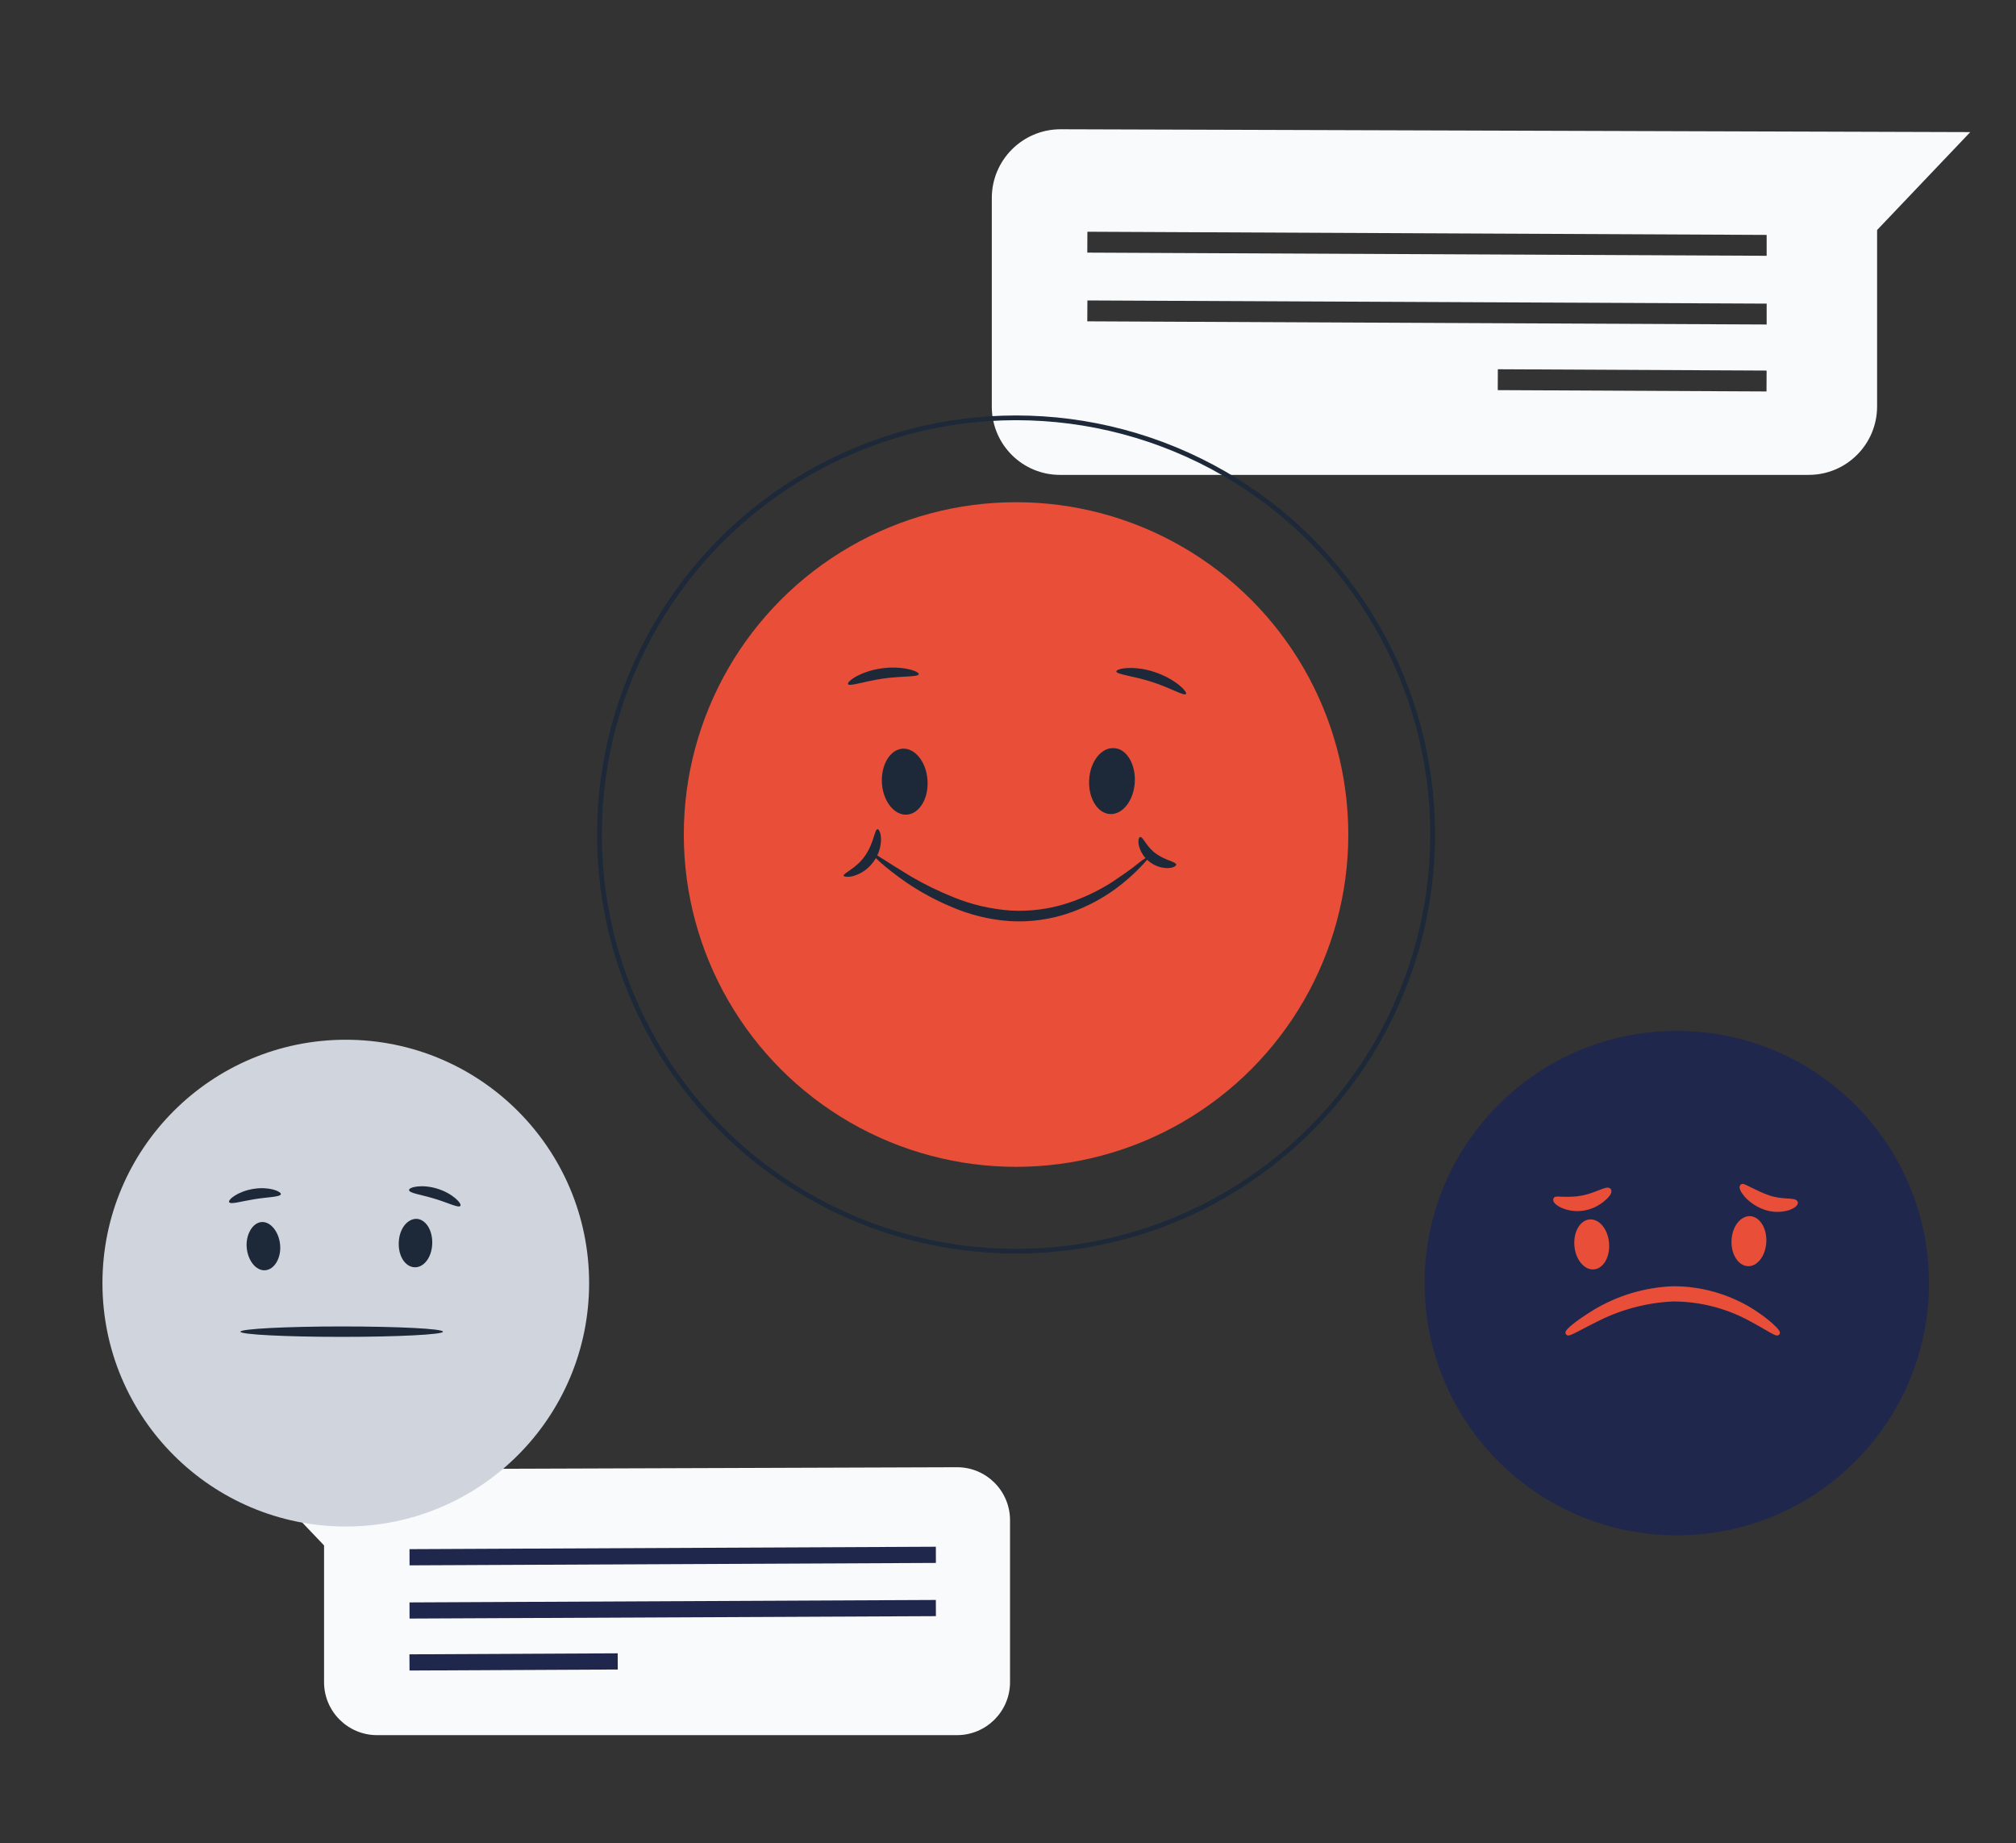 <?xml version="1.0" encoding="UTF-8"?>
<svg id="Layer_1" data-name="Layer 1" xmlns="http://www.w3.org/2000/svg" viewBox="0 0 425.84 389.23">
  <rect x="0" y="0" width="425.84" height="389.23" fill="#333333" stroke="none"/>
  <defs>
    <style>
      .cls-1 {
        fill: #1d2939;
      }

      .cls-2 {
        stroke: #e94f38;
        stroke-linecap: round;
        stroke-linejoin: round;
      }

      .cls-2, .cls-3 {
        fill: #e94f38;
      }

      .cls-4 {
        fill: none;
        stroke: #1d2939;
        stroke-miterlimit: 10;
      }

      .cls-5 {
        fill: #20274d;
      }

      .cls-6 {
        fill: #d0d5dd;
      }

      .cls-7 {
        fill: #f9fafb;
      }
    </style>
  </defs>
  <path class="cls-7" d="M223.97,27.3c-8.02.03-14.5,6.55-14.47,14.57,0,.06,0,.13,0,.19v44.09c.14,7.87,6.58,14.17,14.45,14.14h158.07c7.98.02,14.46-6.44,14.48-14.42v-37.29l19.68-20.68-192.21-.6ZM373.14,82.67l-56.77-.28.02-4.41,56.77.28-.02,4.41ZM373.16,68.53l-143.49-.67.02-4.41,143.48.67v4.41ZM373.16,54.02l-143.49-.67.02-4.41,143.48.67v4.41Z"/>
  <g>
    <path class="cls-7" d="M213.35,321.07v34.17c0,6.18-5.01,11.19-11.19,11.2h-122.52c-6.18,0-11.19-5.02-11.19-11.2v-28.87l-15.25-16,148.93-.51c6.18-.02,11.2,4.98,11.22,11.16,0,.02,0,.03,0,.05Z"/>
    <polygon class="cls-5" points="86.51 330.58 197.69 330.07 197.68 326.65 86.5 327.16 86.51 330.58"/>
    <polygon class="cls-5" points="86.51 341.82 197.69 341.31 197.68 337.89 86.5 338.41 86.51 341.82"/>
    <rect class="cls-5" x="86.49" y="349.27" width="43.99" height="3.42" transform="translate(-1.71 .53) rotate(-.28)"/>
  </g>
  <g>
    <circle class="cls-6" cx="73.04" cy="270.98" r="51.4"/>
    <path class="cls-1" d="M55.22,258.08c1.93-.16,3.7,2.06,3.95,4.81s-1.17,5.2-3.13,5.37-3.7-2.06-3.93-4.79,1.23-5.22,3.11-5.39Z"/>
    <path class="cls-1" d="M87.97,257.4c-1.93,0-3.62,2.06-3.74,4.98s1.38,5.16,3.33,5.25,3.64-2.06,3.74-4.96-1.38-5.18-3.33-5.27Z"/>
    <path class="cls-1" d="M93.58,281.24c0,.6-9.59,1.09-21.39,1.09s-21.41-.49-21.41-1.09,9.59-1.11,21.41-1.11,21.39.47,21.39,1.11Z"/>
    <path class="cls-1" d="M59.33,252.18c-.12.62-2.57.6-5.43,1.05s-5.18,1.19-5.49.66,1.85-2.3,5.16-2.82,5.76.53,5.76,1.11Z"/>
    <path class="cls-1" d="M97.24,254.67c-.37.49-2.59-.66-5.45-1.52s-5.33-1.17-5.39-1.81,2.74-1.32,6.03-.29,5.2,3.19,4.81,3.62Z"/>
  </g>
  <g>
    <circle class="cls-5" cx="354.19" cy="270.98" r="53.27"/>
    <path class="cls-3" d="M335.77,257.53c2.06-.16,3.87,2.06,4.11,4.98s-1.19,5.41-3.21,5.57-3.87-2.06-4.11-4.98,1.19-5.41,3.21-5.57Z"/>
    <path class="cls-3" d="M369.64,256.83c-2.06,0-3.76,2.22-3.89,5.14s1.44,5.35,3.46,5.43,3.76-2.22,3.89-5.14-1.42-5.35-3.46-5.43Z"/>
    <path class="cls-2" d="M375.47,281.51c-.23.29-2.45-1.3-6.17-3.25-4.9-2.56-10.34-3.9-15.86-3.91-5.53.24-10.95,1.65-15.9,4.11-3.87,1.89-6.17,3.33-6.36,3.04s1.83-2.06,5.64-4.4c5.02-3.03,10.72-4.74,16.58-4.96,5.89-.02,11.67,1.63,16.66,4.75,3.68,2.34,5.55,4.4,5.41,4.61Z"/>
    <path class="cls-2" d="M339.84,251.4c.19.23-.16.91-1.05,1.67-1.16,1.05-2.58,1.76-4.11,2.06-1.56.3-3.17.12-4.63-.51-1.09-.49-1.58-1.07-1.46-1.34s2.78.27,5.7-.31,5.16-2.06,5.55-1.56Z"/>
    <path class="cls-2" d="M379.27,253.99c0,.27-.49.78-1.69,1.15-1.57.44-3.24.39-4.77-.16-1.51-.53-2.86-1.43-3.93-2.61-.78-.91-1.07-1.63-.86-1.83s2.61,1.36,5.49,2.37,5.55.47,5.76,1.09Z"/>
  </g>
  <g>
    <circle class="cls-3" cx="214.62" cy="176.24" r="70.18"/>
    <path class="cls-1" d="M190.64,158.11c2.66-.16,5.02,2.8,5.28,6.65s-1.7,7.09-4.35,7.28-5.04-2.8-5.28-6.63,1.7-7.11,4.35-7.3Z"/>
    <path class="cls-1" d="M235.27,158c-2.65-.17-5,2.84-5.21,6.69s1.76,7.08,4.41,7.23,5-2.84,5.23-6.69c.23-3.84-1.76-7.19-4.43-7.23Z"/>
    <path class="cls-1" d="M242.55,181.05c.12.13-.47.84-1.62,2.03-1.64,1.71-3.43,3.27-5.34,4.67-2.87,2.08-6.02,3.74-9.36,4.93-4.13,1.48-8.52,2.11-12.91,1.85-4.35-.3-8.61-1.36-12.6-3.12-3.24-1.37-6.33-3.05-9.24-5.02-4.92-3.41-7.52-6.04-7.37-6.29s3.18,1.9,8.15,4.9c2.93,1.73,6,3.23,9.17,4.49,3.82,1.56,7.87,2.5,11.99,2.8,4.1.24,8.21-.29,12.12-1.56,3.21-1.06,6.28-2.5,9.14-4.3,2.41-1.61,4.37-2.95,5.64-4.02s2.12-1.47,2.22-1.36Z"/>
    <path class="cls-1" d="M194.06,142.39c-.13.62-3.48.34-7.48.91-4,.57-7.15,1.74-7.45,1.18s2.7-2.73,7.15-3.34,7.99.68,7.78,1.26Z"/>
    <path class="cls-1" d="M250.51,146.56c-.4.49-3.33-1.33-7.3-2.58-3.97-1.26-7.4-1.56-7.41-2.18s3.7-1.34,8.1.13,7.01,4.21,6.61,4.63Z"/>
    <path class="cls-1" d="M185.35,175.1c.27,0,.71.69.75,2.07,0,1.74-.56,3.44-1.6,4.83-1.02,1.42-2.48,2.47-4.16,2.98-1.28.35-2.06.15-2.16-.03,0-.62,2.62-1.48,4.51-4.17s2.04-5.58,2.66-5.68Z"/>
    <path class="cls-1" d="M248.47,182.57c0,.27-.55.69-1.64.76-1.43.04-2.84-.42-3.97-1.3-1.16-.86-1.97-2.11-2.31-3.51-.21-1.07.03-1.75.32-1.76.62,0,1.28,2.08,3.32,3.53,2.03,1.45,4.15,1.67,4.28,2.29Z"/>
  </g>
  <circle class="cls-4" cx="214.62" cy="176.24" r="88"/>
</svg>